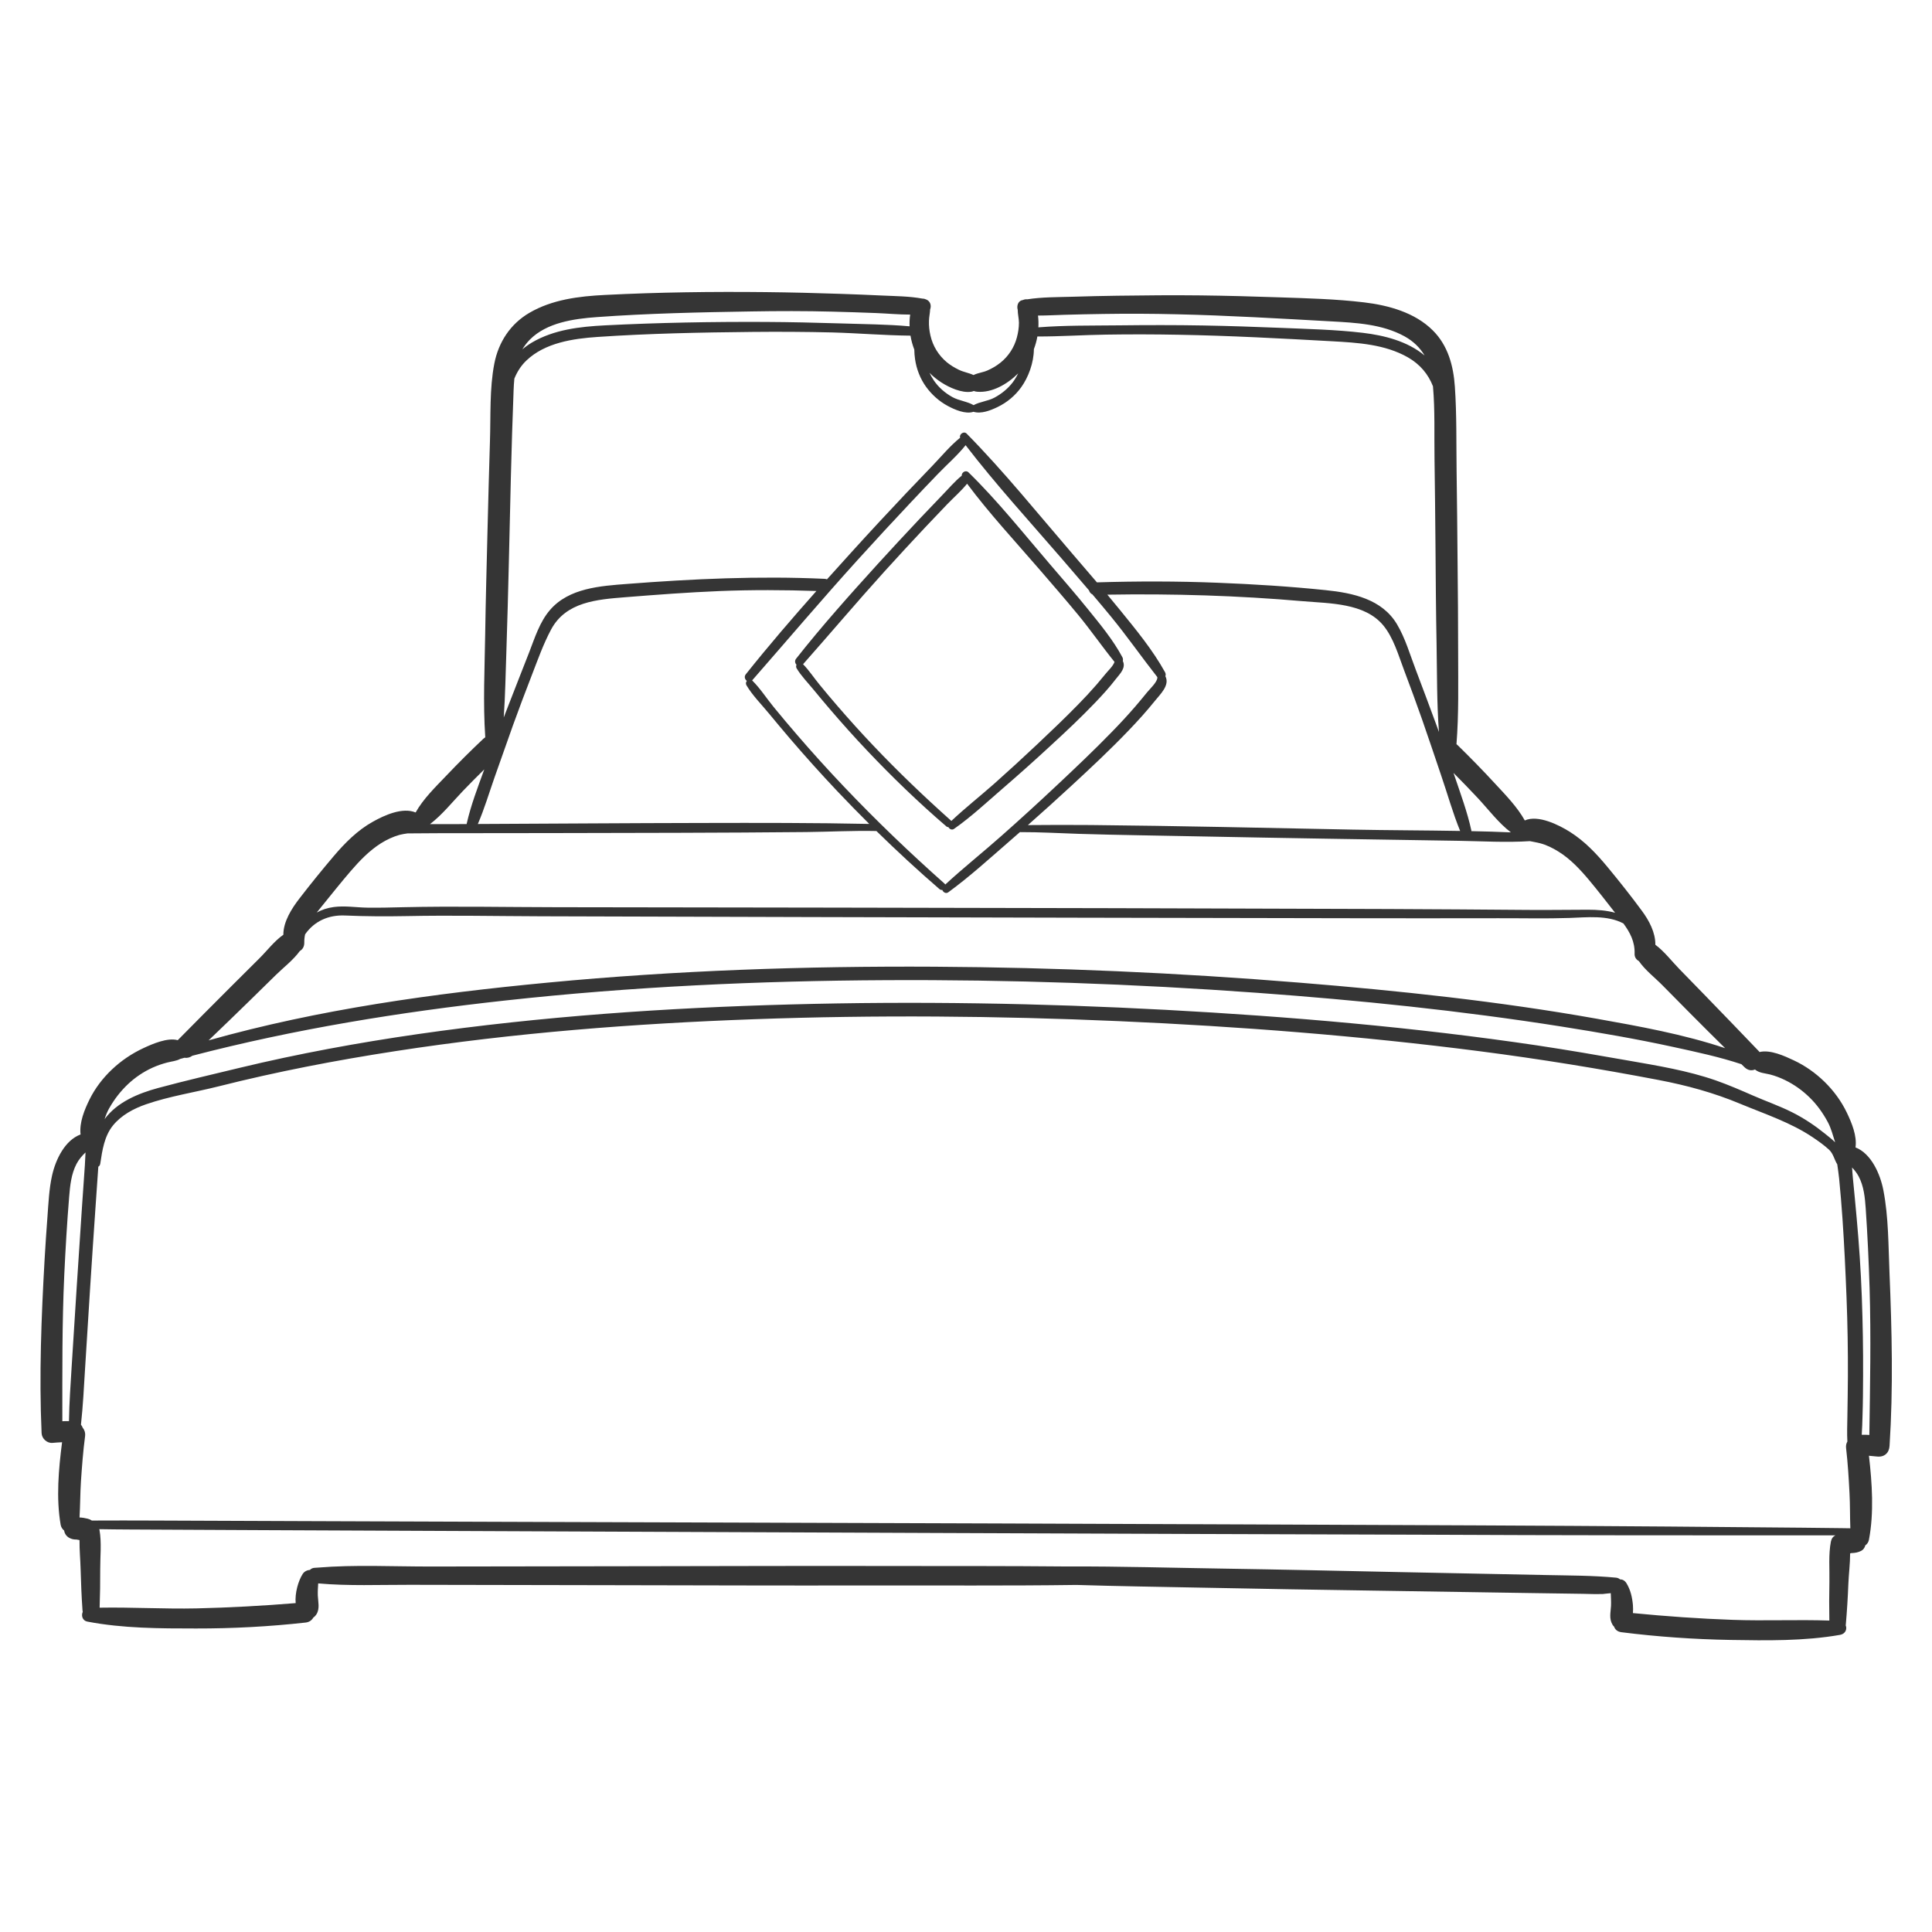 <?xml version="1.0" encoding="utf-8"?>
<svg xmlns="http://www.w3.org/2000/svg" id="Capa_1" style="enable-background:new 0 0 3000 3000;" version="1.1" viewBox="0 0 3000 3000" x="0px" y="0px">
<style type="text/css">
	.st0{fill:#353535;}
</style>
<g>
	<path class="st0" d="M2934,1976.5c-1.8-42.4-1.4-86.6-9.5-128.3c-4.7-24.6-18.6-56.9-43.3-66.5c2.6-17.9-5.9-38.2-13.4-53.9&#xA;		c-8.7-18.1-20.7-34.4-35.1-48.4c-13.7-13.3-29.8-24.7-47.1-32.8c-14.2-6.7-36.7-17.1-53.4-13c-0.3-0.4-0.6-0.7-0.9-1.1&#xA;		c-27.6-28.7-55.1-57.5-82.9-86c-13.6-14-27.2-27.9-40.8-41.9c-11.7-12-23.4-27.4-37.2-37.6c0.3-19-9.8-37.8-21.1-53&#xA;		c-17.1-23.2-35.1-45.9-53.5-68.1c-17.1-20.6-35.3-39.8-58.1-54.2c-16.9-10.6-49.3-27-70-17.7c-11.8-21.1-29.8-39.5-46.1-57.1&#xA;		c-18.9-20.5-38.3-40.4-58.3-59.9c-0.5-0.5-1.1-1-1.7-1.4c3.7-46.6,2.6-93.6,2.6-140.3c0-47.8-0.4-95.6-0.9-143.5&#xA;		c-0.4-46.6-0.8-93.2-1.5-139.8c-0.6-43.8,0.3-88-2.7-131.6c-2.2-32.4-10.7-64-34.3-87.4c-27.9-27.8-68.9-39-106.9-43.5&#xA;		c-43.5-5.2-87.9-6.3-131.7-7.8c-40.6-1.4-81.2-2.5-121.8-3c-43.1-0.5-86.3-0.1-129.4,0.5c-23.4,0.3-46.7,0.9-70.1,1.6&#xA;		c-23.3,0.7-46.8,0.4-69.9,4c-2.2-0.3-4.5,0.1-6.6,1.1c-0.2,0-0.4,0.1-0.7,0.1c-7,1.3-9.2,9-7.4,15.1c0,6.6,1.8,13.2,1.9,19.9&#xA;		c0,7.7-1.2,15.6-3.2,23c-4,15.3-13,29.1-25.3,39c-6.2,5-13.3,9.2-20.5,12.3c-6.8,3-14.5,3.7-21.2,6.9c-0.2,0.1-0.3,0.2-0.4,0.2&#xA;		c-0.1,0-0.1-0.1-0.1-0.1c-7.3-3.4-15.3-4.5-22.6-8.1c-6.6-3.2-13-7-18.7-11.7c-12.8-10.7-21.7-25.1-25.4-41.4&#xA;		c-1.8-7.6-2.6-15.5-2.3-23.2c0.2-6.2,1.6-11.8,1.8-17.5c2.2-5.6,0.5-12.7-6-15.3c-1.8-0.9-3.8-1.4-5.9-1.4&#xA;		c-20.6-3.8-41.8-3.8-62.7-4.8c-21.6-1-43.1-1.9-64.7-2.6c-38.8-1.3-77.6-2.3-116.4-2.7c-83.1-0.9-166.3,0.2-249.3,4.4&#xA;		c-40.4,2-82,7.1-117.5,27.9c-29.4,17.3-47.7,45.4-54.2,78.6c-7.6,39.1-5.5,80.8-6.8,120.5c-1.5,46.3-2.6,92.7-3.8,139&#xA;		c-1.3,53.5-2.8,106.9-3.6,160.4c-0.8,53.3-3.5,107,0.1,160.2c0,0.1,0,0.2,0,0.3c-1,0.7-2,1.4-3,2.3c-19.7,18.6-38.9,37.7-57.5,57.3&#xA;		c-16.5,17.3-35.8,35.9-47.6,57.1c-20.5-8.5-48.4,4.3-66.3,14.3c-23.7,13.1-43.4,32.9-60.8,53.4c-18.2,21.4-36,43.4-53.2,65.7&#xA;		c-12,15.5-25.2,36-25.1,56.5c-13.8,9.5-25.6,25.1-37.1,36.5c-14.4,14.3-28.8,28.7-43.2,43c-28.1,27.9-55.8,56.1-83.7,84.2&#xA;		c-15.8-4.5-39.7,6-53,12.2c-18.3,8.5-34.9,19.7-49.5,33.6c-13.8,13.1-25.8,28.8-34.3,45.9c-8.1,16.4-16.2,36.1-14.1,54.7&#xA;		c-24.3,9-38.6,38.7-44.2,63.5c-4.7,21-5.6,42.9-7.2,64.2c-1.7,21.9-3.1,43.8-4.4,65.7c-5.1,89.7-8.7,180.6-4.7,270.4&#xA;		c0.4,8.5,8.4,15.9,17,15.1c4.8-0.5,9.8-0.7,14.8-1c-5.4,42.1-9.4,86.8-2.2,128.2c0.6,3.7,2.7,6.7,5.4,9c0.7,4.5,3.3,8.8,8.2,11.4&#xA;		c3.2,1.7,6.2,2.4,9.9,2.5c0.5,0,0.8,0,1,0c0,0,0,0,0.1,0c1.3,0.3,2.6,0.4,3.9,0.7c0.2,0,0.4,0.1,0.8,0.2&#xA;		c-0.2,15.1,1.3,30.5,1.7,45.2c0.6,21.2,1.4,42.3,2.9,63.5c0.1,1,0.2,1.8,0.4,2.7c-2.6,5.7-0.5,13.7,7.1,15.1&#xA;		c55.1,10.6,112.6,10.7,168.7,10.7c57,0.1,113.6-2.9,170.2-9.2c5.8-0.6,9.8-3.7,12-7.7c1.9-1.3,3.6-3.1,5-5.3&#xA;		c5.4-8.9,2.4-19.2,2-29.1c-0.2-6.3,0.2-12.5,0.6-18.7c47.2,4.2,95,2.1,142.3,2.2c108.1,0.3,216.2,0.5,324.3,0.6&#xA;		c128.9,0.2,257.9,0.7,386.8,0.4c108-0.2,216.1,0.7,324.1-0.8c64.5,2,129,2.9,193.5,4.2c91,1.9,182.1,3.3,273.1,4.7&#xA;		c79.3,1.2,158.7,2.5,238,3.7c27.4,0.4,54.8,0.8,82.2,1.2c9.2,0.1,18.5,0.7,27.7,0.3c0.9,0,1.9,0.1,2.8,0c0,0,1.3-0.2,2.3-0.3&#xA;		c1.6-0.2,3.2-0.3,4.7-0.5c1.8-0.2,3.5-0.3,5.3-0.5c0.2,6.6,0.7,13.1,0.4,19.7c-0.6,10.6-3.3,19.7,2.4,29.4c0.6,1.1,1.5,2,2.4,2.9&#xA;		c1.4,4.3,5.1,7.8,11.3,8.6c56.3,7.1,112.7,11,169.4,12c56.5,0.9,114.4,1.9,170.2-7.9c8.4-1.5,11.2-9.1,8.7-14.8&#xA;		c0.1-0.4,0.1-0.9,0.2-1.3c1.8-20.9,3.1-41.6,3.9-62.5c0.6-15.4,2.8-32,2.8-47.9c0.4-0.1,0.7-0.2,1.1-0.3c0.3-0.1,0.6-0.2,0.8-0.2&#xA;		c0.3,0,0.6,0,1.1,0c5.3-0.3,9.2-1,14.1-3.4c3.4-1.7,5.5-4.9,6.5-8.6c2.7-1.8,4.8-4.7,5.6-8.7c8-42,4.9-87.6,0-130.4&#xA;		c4.2,0.4,8.5,0.7,12.6,1.2c11.3,1.2,18.8-5.5,19.4-16.7C2939.9,2155.5,2937.7,2065.5,2934,1976.5z M2294.8,1239.3&#xA;		c16.4,17.6,32.1,38.6,51.3,53.2c-20.4-0.9-40.8-1.5-61.3-1.9c0-0.4-0.1-0.7-0.1-1.1c-6.3-28.9-16.8-57-26.2-84.9&#xA;		c-0.5-1.5-1-2.9-1.5-4.4C2269.7,1213,2282.4,1226,2294.8,1239.3z M2267.3,1290.3c-55.9-1-112-1-167.6-2.1&#xA;		c-135.2-2.7-270.4-5.8-405.5-7.1c-32.7-0.3-65.4-0.2-98.1,0.1c23-20.3,45.8-40.9,68.3-61.7c30.2-27.9,60.2-56,88.6-85.7&#xA;		c13.9-14.5,27.5-29.5,40.1-45.2c8.4-10.5,23.8-24.5,16.5-38.6c0.7-1.8,0.7-4-0.6-6.3c-19.1-34.5-45-65.9-69.8-96.4&#xA;		c-6.5-8-13.1-16-19.7-23.9c101.5-1.7,203,1.4,304.1,10.2c40.9,3.5,95.1,2.6,124,37.1c16.2,19.3,23.9,46.9,32.7,70.1&#xA;		c9.6,25.4,19,51,28,76.6c10.1,28.7,19.6,57.6,29.4,86.3C2247.6,1232.5,2255.8,1262.2,2267.3,1290.3z M1555.3,1297.7&#xA;		c-28.8,25.6-59.2,49.7-87.5,75.8c-0.3-0.5-0.7-1.1-1.2-1.5c-54.2-48.1-106.6-98.3-156.5-150.9c-24.7-26-48.8-52.6-72.2-79.8&#xA;		c-12.4-14.3-24.5-28.8-36.5-43.4c-11.1-13.5-20.9-29-33.4-41.3c0,0-0.1,0-0.1-0.1c0.1-0.1,0.2-0.2,0.3-0.3&#xA;		c54.5-62.3,108-125.4,163.6-186.8c27.3-30.1,54.8-59.9,82.7-89.5c13.9-14.8,27.9-29.5,42-44.1c14-14.6,30.3-28.6,42.9-44.5&#xA;		c46.7,60.8,98.8,117.7,148.8,175.6c14.3,16.6,28.6,33.1,42.8,49.8c0.8,2.7,2.6,5.1,5.3,6.3c9.5,11.2,19,22.4,28.3,33.8&#xA;		c25.3,30.8,47.9,63.3,72.5,94.6c0,0.3,0,0.5,0,0.8c0.2,6.6-11.6,17.6-15.7,22.6c-6.1,7.5-12.3,15-18.6,22.3&#xA;		c-11.7,13.6-23.9,26.7-36.4,39.5c-27.2,28-55.6,54.9-84,81.6C1613.7,1245.2,1584.7,1271.7,1555.3,1297.7z M1653.4,488.8&#xA;		c20.2-0.6,40.5-1,60.7-1.3c37.6-0.6,75.2-0.4,112.9,0.5c80,1.8,159.9,6.6,239.8,11c38.5,2.1,79.3,4.2,113.9,23.1&#xA;		c14,7.7,24.2,17.8,31.4,29.9c-26.5-22.1-62.4-31.2-95.9-35.2c-42.1-5-84.9-5.9-127.2-7.7c-40-1.6-80-3-120.1-3.7&#xA;		c-43.8-0.8-87.6-0.7-131.4-0.2c-41.4,0.5-83.7-0.2-125.1,3.1c0.3-5.9,0.2-12.2-0.6-18.3C1625.6,490,1639.5,489.2,1653.4,488.8z&#xA;		 M1462,594c12.1,7.8,31.2,16.5,46,14.3c1.5-0.2,2.8-0.6,4.1-1.2c1.6,0.6,3.4,1.1,5.4,1.2c22.8,1.9,46.5-11.6,63.5-28.5&#xA;		c-2.4,4.9-5.2,9.6-8.5,14c-7.6,9.9-17.4,17.8-28.4,23.7c-10.1,5.4-22.5,6.2-32.3,11.6c-9.8-5.8-22.6-6.8-32.9-12.5&#xA;		c-11.4-6.3-21.4-15-28.8-25.8c-2.6-3.8-4.8-7.8-6.8-11.9C1448.9,584.6,1455.2,589.6,1462,594z M822.7,527.4&#xA;		c26.4-26.6,68.4-32.4,103.9-35c79.7-5.8,160.3-7.5,240.2-8.8c41.8-0.7,83.7-0.8,125.5,0.3c22.7,0.6,45.4,1.3,68,2.2&#xA;		c17.5,0.7,35.3,2.4,53,2.4c-0.9,6.1-1.1,12.4-0.9,18.2c-35.5-3.2-71.7-3.3-107.2-4.5c-38.8-1.2-77.6-2.1-116.4-2.3&#xA;		c-83.1-0.4-166.3,1.1-249.3,5.3c-38.9,2-79.2,6.5-113.4,26.6c-5.4,3.2-10.4,6.8-15,10.7C814.3,537.2,818.1,532.1,822.7,527.4z&#xA;		 M786.3,1011.4c1.5-45.4,2.7-90.7,3.8-136.1c2.1-89.7,3.9-179.4,7.4-269c0.2-6.1,0.6-12.3,1.2-18.4c4.2-10.3,10.1-19.9,18.6-28&#xA;		c28.9-27.7,72.4-34.1,110.6-36.7c79.7-5.4,160.2-7,240.2-7.8c41.2-0.4,82.4-0.2,123.6,0.8c40.6,1.1,81.5,4.6,122.1,5&#xA;		c1.2,7.4,3.2,14.6,5.9,21.6c0.1,5.3,0.5,10.4,1.2,15c2.2,15.3,8.1,30.5,17.2,43c8.8,12.1,20.3,22.4,33.5,29.5&#xA;		c10.8,5.8,27.7,13.3,40,9.1c12,3.7,26.5-2.1,37.3-7.3c14.6-7,27.5-17.7,36.9-30.9c10.9-15.1,19.5-37.8,19.6-59&#xA;		c2.4-6.4,4.3-13,5.4-19.7c35.5,0.1,71.2-2.4,106.7-2.9c37.5-0.6,75.1-0.5,112.6,0.2c79.5,1.4,158.9,5.7,238.2,10.1&#xA;		c39.9,2.2,82.2,4.7,117.7,24.9c19.3,11,31.8,26.4,39.1,45c3.3,37.3,1.8,75.4,2.4,112.7c0.7,44.8,1.1,89.7,1.5,134.5&#xA;		c0.4,51,0.7,102.1,1.7,153.1c0.8,45.4,0.3,91.1,3.7,136.5c-1.6-4.5-3.3-8.9-4.9-13.4c-10.3-27.7-20.5-55.5-31.1-83.2&#xA;		c-9-23.5-16.2-48.9-29.2-70.7c-23.2-39-68.6-48.6-110.5-52.9c-55.8-5.8-112-9.3-168-11.5c-62.4-2.5-124.9-2.5-187.4-0.6&#xA;		c-12.8-15-25.6-29.9-38.4-44.8c-53.8-62.5-106-127.4-163.9-186.2c-4.4-4.5-12,1.1-10.1,6.4c-15.4,12.4-28.7,28.5-42.3,42.7&#xA;		c-14.1,14.6-28.1,29.3-42.1,44c-28.4,30.1-56.6,60.4-84.4,91.1c-12.7,14-25.4,28-38,42.1c-1.1-0.4-2.3-0.8-3.6-0.8&#xA;		c-102.5-4.7-204.2,0-306.4,7.9c-41.7,3.2-90.7,6.3-120.1,40.5c-16,18.6-23.6,43.2-32.3,65.7c-10.7,27.6-21.7,55-32.3,82.6&#xA;		c-2.4,6.2-4.8,12.4-7.2,18.6C784.6,1079.9,785.1,1045.5,786.3,1011.4z M767.8,1207.5c9.5-27.1,19.1-54.3,28.8-81.4&#xA;		c9.2-25.6,18.9-51,28.7-76.4c9.4-24.2,18.3-49.6,30.6-72.5c23.1-42.7,71-46.3,114.5-49.8c48.9-3.9,97.8-7.6,146.8-9.6&#xA;		c50.2-2,100.3-1.8,150.5-0.1c-37.5,42.3-74.4,85.1-109.6,129.3c-3,3.7-1.4,8.1,1.6,10.3c-1.5,1.8-2,4.4-0.6,6.8&#xA;		c9.3,15.7,23.3,29.7,34.9,43.8c10.8,13.1,21.7,26.1,32.7,39c23.8,27.8,48.3,55,73.5,81.7c16.3,17.2,32.8,34.1,49.6,50.8&#xA;		c-83.8-1.8-173.4-1.7-258.9-1.5c-116.3,0.2-232.6,1.1-348.9,1.6C752.1,1256.1,759.4,1231.5,767.8,1207.5z M719.1,1227.9&#xA;		c10.8-11.3,21.8-22.3,32.9-33.2c-10.1,27.7-20.8,55.6-27.3,84.2c-0.1,0.3-0.1,0.5-0.1,0.7c-9,0-18,0.1-27,0.1c-10,0-19.9,0-29.9,0&#xA;		C686.8,1265.1,702.7,1245,719.1,1227.9z M500.7,1406c14.5-17.8,28.8-35.9,43.8-53.3c14-16.2,28.9-31.8,47.1-43.3&#xA;		c9-5.6,18.5-10.1,28.7-13c4.1-1.1,8.3-1.7,12.5-2.3c15.2,0,30.3-0.3,45.4-0.3c59.4,0,118.8-0.1,178.1-0.2&#xA;		c131.9-0.3,263.9-0.3,395.8-1.6c36.2-0.4,72.6-2.4,108.8-1.6c31.7,31,64.2,61.1,97.8,90.1c1.4,1.3,3,1.6,4.5,1.4&#xA;		c1.2,3.5,5.5,6.3,9.2,3.7c33.3-24.3,64.3-52.6,95.4-79.6c5.3-4.6,10.6-9.2,15.9-13.9c30.6-0.1,61.3,1.7,91.9,2.7&#xA;		c61.4,1.9,122.9,2.6,184.3,3.9c135.2,2.7,270.3,4.8,405.5,6.9c36.6,0.6,73.7,2.9,110.3,0.5c4.9,1.1,10,1.8,15.4,3.2&#xA;		c10.1,2.6,19.6,7.3,28.5,12.8c18.6,11.4,34.1,28,48,44.6c13.8,16.5,27,33.6,40.3,50.6c-13.4-3.7-27.7-4.7-42-4.7&#xA;		c-31.2,0-62.3,0.6-93.5,0.3c-72.4-0.6-144.9-1.1-217.3-1.4c-143.1-0.5-286.1-0.9-429.2-1.3c-287.5-0.8-574.9-1-862.4-1.5&#xA;		c-79-0.1-158.2-1.8-237.2,0c-18.5,0.4-37,1-55.6,0.7c-17.2-0.2-35.1-3.3-52.3-1c-9.8,1.3-18.7,4.2-26.6,8.6&#xA;		C494.8,1413.2,497.7,1409.6,500.7,1406z M386.5,1555c13.9-13.6,27.9-27.3,41.8-41c11.9-11.7,27.3-23.4,37.3-37.3&#xA;		c4.1-2.3,7-6.7,6.9-13.1c-0.1-4.5,0.4-8.8,1.3-12.8c14.4-20.6,36.6-30.4,62.2-29.2c32,1.4,63.7,1.5,95.8,0.9&#xA;		c69.3-1.4,138.8,0.1,208.2,0.3c139.1,0.4,278.2,0.8,417.3,1.2c278.4,0.8,556.8,1.3,835.3,1.8c78.1,0.1,156.2,0.2,234.3,0&#xA;		c36.6-0.1,73.4,0.8,110-0.4c27.4-0.9,59-4.8,84,8.6c10.2,14,17.9,28.2,17.3,47c-0.2,5.4,2.7,9.2,6.7,11.4&#xA;		c9.4,13.8,25,25.8,36.4,37.4c14.3,14.4,28.6,28.9,42.8,43.3c18.1,18.3,36.4,36.4,54.7,54.5c-64.9-21.7-133.6-34-200.3-45.9&#xA;		c-152.1-27-306.2-43.3-460.1-55.8c-188.8-15.4-378.1-23.7-567.5-24.8c-200.3-1.1-400.8,5.7-600.3,24.7&#xA;		c-176.8,16.8-355.4,41.4-526.7,89.7C344.8,1595.4,365.8,1575.3,386.5,1555z M169.8,1720.5c7.8-13.7,17.4-26.1,28.9-37&#xA;		c11.1-10.5,24.3-19.4,38.3-25.7c7.3-3.3,14.9-5.9,22.6-7.9c7.4-1.9,14.1-2.3,20.2-5.6c2.2-0.6,4.4-1.2,6.6-1.8&#xA;		c4.1,0.6,8.5-0.3,12.4-3.2c159.1-41.4,322.4-67.8,485.6-85.7c196.3-21.6,393.9-30.6,591.3-31.6c192.2-1,384.4,5.7,576,19.6&#xA;		c158.2,11.5,316.3,27.7,472.9,52.4c58.6,9.3,117,19.3,175,32c34.8,7.6,70.5,15.2,104.5,26.5c1.6,1.5,3.1,3.1,4.7,4.6&#xA;		c5.3,5.2,11.3,5.8,16.3,3.6c6.7,5.6,15.2,5.7,23.6,7.8c8,2.1,15.6,5,23,8.6c14.2,6.9,27,16,38.3,27.1c11.3,11,20.5,23.9,28,37.8&#xA;		c5.5,10.1,8.1,21.1,11.6,31.8c-4.8-4.8-10.5-9.1-15.5-13.2c-15.7-12.7-32.7-24.1-50.8-33.2c-19.7-10-40.9-17.3-61.2-26.2&#xA;		c-19-8.3-38.1-16.6-57.7-23.5c-43.9-15.3-90.5-22.9-136.2-30.9c-47-8.3-94.1-16.4-141.3-23.5c-190.9-28.3-383.7-44.8-576.3-55.2&#xA;		c-194.2-10.4-388.8-13.7-583.2-8.4c-193.2,5.2-386.8,18.5-578.2,46c-93,13.4-185.6,30.4-277,52.4c-42.3,10.2-85,20.1-126.9,31.4&#xA;		c-30.6,8.3-63.6,21.9-82.9,48.3C164.3,1731.9,166.6,1726.1,169.8,1720.5z M119.2,1997.1c-2.7,41.5-5.3,83-7.9,124.5&#xA;		c-1.7,28.2-3.8,56.7-4.2,85.1c-3.4-0.1-6.8,0-10.3,0.2c0-75.8-0.5-151.5,3-227.3c1.9-40.5,4.3-81.1,7.6-121.5&#xA;		c1.4-17.2,3.3-35.3,11.4-50.8c3.5-6.7,8.4-12.5,14-17.8c-0.3,6.7-0.6,13.3-1,19.6c-1.5,21.2-2.9,42.3-4.4,63.5&#xA;		C124.6,1914.1,121.9,1955.6,119.2,1997.1z M2843,2393.8c-3.9,20-1.9,42.5-2.3,62.9c-0.4,19.9-0.5,39.8-0.1,59.7&#xA;		c-50-1.7-100.1,0.7-150.2-1.1c-51.7-1.8-103.4-5.5-154.8-10.5c0.3-4.2,0.3-8.4,0-12.4c-1.1-12.1-3.7-23.7-10.1-34.1&#xA;		c-2.6-4.1-6.2-5.9-10-5.9c-1.5-1.4-3.5-2.3-6.1-2.6c-36.7-3.5-73.5-3.3-110.3-4.1c-76-1.5-152-3-228.1-4.6&#xA;		c-91-1.9-182.1-4-273.1-5.4c-79.4-1.2-158.9-3.6-238.3-3.3c-2.2,0-4.3,0-6.5,0c-86.6-0.8-173.2-0.6-259.8-0.7&#xA;		c-129.3-0.3-258.7,0.1-388,0.3c-112.1,0.2-224.2,0.4-336.3,0.5c-58.3,0.1-117.6-3.1-175.8,1.7c-1.6,0.1-3.2,0.2-4.8,0.3&#xA;		c-2.9,0.1-5.3,1.4-7.1,3.2c-4.4,0.3-8.9,2.5-11.4,6.5c-6.6,10.4-12.2,29.3-10.8,45.1c-51.2,4.2-102.6,7-153.9,8.2&#xA;		c-50.2,1.1-100.4-2-150.5-1.1c0.7-19.8,1-39.5,0.9-59.3c-0.1-19.8,2.4-41.8-1.1-61.3c-0.1-0.5-0.2-0.9-0.4-1.3&#xA;		c15.7,0.3,31.4,0.4,47.2,0.5c69.1,0.4,138.2,0.7,207.3,1c99.3,0.5,198.6,0.9,298,1.3c118.7,0.5,237.3,1,356,1.5&#xA;		c130.2,0.5,260.4,1.1,390.6,1.6c130.4,0.5,260.8,1.1,391.2,1.5c123,0.4,246,0.8,368.9,1.2c104.3,0.4,208.6,0.9,313,0.9&#xA;		c77.6,0,155.3,0,232.9,0.1c30.3,0,60.5,0,90.8,0C2846.5,2385.8,2844,2388.9,2843,2393.8z M2860.3,2372.9&#xA;		c-20.7-0.3-41.4-0.5-62.1-0.7c-69.1-0.6-138.2-1.2-207.3-1.8c-99.3-0.8-198.7-1.3-298-1.8c-118.7-0.5-237.3-1-356-1.5&#xA;		c-130.2-0.6-260.4-1.1-390.6-1.5c-130.4-0.4-260.8-0.9-391.2-1.3c-123-0.4-246-0.8-368.9-1.2c-104.3-0.4-208.7-0.7-313-1.1&#xA;		c-77.6-0.3-155.3-0.6-232.9-0.9c-32.6-0.1-65.1-0.2-97.7,0c-1.8-1.3-3.9-2.2-6.2-2.8c-3.8-1-8.3-1.8-12.9-2c1.1-18.6,1-37.3,2.2-56&#xA;		c1.6-23.4,3.3-46.7,6.4-70c0.7-5.5-0.9-10-3.7-13.4c-0.6-1.7-1.5-3.3-2.7-4.6c3.2-28.9,4.6-58.1,6.4-87.1&#xA;		c2.6-41.5,5.2-83,7.8-124.5c2.7-41.5,5.4-83,8.3-124.5c1.4-21.2,2.9-42.3,4.4-63.5c0-0.4,0.1-0.7,0.1-1.1c1.5-0.8,2.6-2.3,3-4.7&#xA;		c3.1-20.6,6.3-42.9,19.9-59.5c13-15.9,32-26,51-32.6c36.4-12.6,75.8-18.6,113.2-28c90.3-22.8,182-40.4,274.1-54.6&#xA;		c184.6-28.5,371.4-42.9,558-49.6c188.2-6.8,376.8-5.2,564.9,3c187.5,8.2,375.1,22.8,561.3,46.8c92.9,12,185.4,27,277.4,44.6&#xA;		c43.9,8.4,85.4,19.7,126.6,36.9c38.5,16,78.8,29.1,113.5,52.6c8.4,5.7,17,11.8,24.5,18.7c6.9,6.5,8,15.2,12.8,22.8&#xA;		c1,7.5,2.2,15,2.9,22.1c2,20.8,3.8,41.5,5.2,62.3c2.8,40.8,4.7,81.7,6.3,122.6c1.6,40.9,2.3,81.8,2.1,122.7&#xA;		c-0.1,20.9-0.5,41.7-0.8,62.6c-0.2,12.6-0.7,25.4,0,38.1c-1.6,2.7-2.5,6.1-2,10.2c2.7,23.2,4.1,46.5,5.3,69.8&#xA;		c1,18.2,0.6,36.5,1.3,54.7C2869,2373,2864.7,2372.9,2860.3,2372.9z M2902.7,2228.2c-4-0.3-7.9-0.4-11.8-0.3&#xA;		c0.7-9.7,0.9-19.6,1.2-29c0.7-20.8,0.8-41.7,0.9-62.6c0.2-40.9-0.5-81.8-2-122.7c-1.5-40.9-4.3-81.7-8-122.5&#xA;		c-1.9-20.8-3.8-41.5-5.9-62.3c-0.5-5-0.8-10.4-1.2-15.9c3.9,4.1,7.3,8.5,10,13.4c8.3,15.3,10,33.4,11.2,50.5&#xA;		c2.8,41.1,4.7,82.3,6,123.4C2905.4,2076.3,2903.8,2152.2,2902.7,2228.2z"/>
	<path class="st0" d="M1743.5,1026.3c0.5-1.7,0.4-3.7-0.7-5.8c-14.3-26.8-34.5-51.1-53.6-74.7c-18.9-23.4-38.7-46.1-58.2-68.9&#xA;		c-41.5-48.3-81.6-99-127.2-143.5c-4.2-4.1-10.9,0.3-10.4,5.2c-11.2,9-20.7,20.5-30.7,30.7c-11.4,11.8-22.7,23.7-34,35.6&#xA;		c-22,23.3-43.8,46.8-65.4,70.5c-43.6,48-87,96.5-127.1,147.4c-2.6,3.3-1.7,7.1,0.6,9.4c-0.8,1.7-0.9,3.7,0.2,5.6&#xA;		c7.2,12,17.7,22.6,26.5,33.4c8.4,10.2,16.9,20.4,25.5,30.4c18.5,21.6,37.5,42.8,57,63.4c39.1,41.4,80,80.8,123.2,118&#xA;		c1.1,1,2.3,1.4,3.5,1.4c1.6,3,5.4,5,8.7,2.7c26.5-18.6,50.8-41.3,75.3-62.5c25.5-22,50.6-44.4,75.3-67.3&#xA;		c23.4-21.5,46.6-43.3,68.6-66.3c11.3-11.8,22.3-23.9,32.3-36.9C1739.6,1045.7,1748.6,1037,1743.5,1026.3z M1717.1,1045.9&#xA;		c-4.7,5.7-9.5,11.5-14.3,17.1c-9.3,10.7-18.9,21-28.8,31.1c-20.8,21.3-42.4,41.8-64,62.2c-21.6,20.4-43.5,40.4-65.7,60.2&#xA;		c-22.1,19.6-45.6,38-67.1,58.3c-0.1,0-0.1-0.1-0.1-0.2c-41.9-37.4-82.5-76.2-121.1-116.9c-19.1-20.1-37.6-40.6-55.7-61.6&#xA;		c-9.4-10.9-18.8-22-27.9-33.2c-8.5-10.3-16-21.9-25.4-31.5c42.3-47.8,83.4-96.5,126.2-143.8c21-23.2,42.2-46.1,63.6-68.9&#xA;		c11.3-11.9,22.6-23.8,34-35.7c10.1-10.5,21.7-20.5,30.9-31.9c34.7,46.5,74.8,89.6,112.7,133.5c20.2,23.4,40.5,46.8,60.2,70.7&#xA;		c19.4,23.6,36.8,48.8,56,72.5C1728.6,1034.1,1720.8,1041.3,1717.1,1045.9z"/>
</g>
</svg>